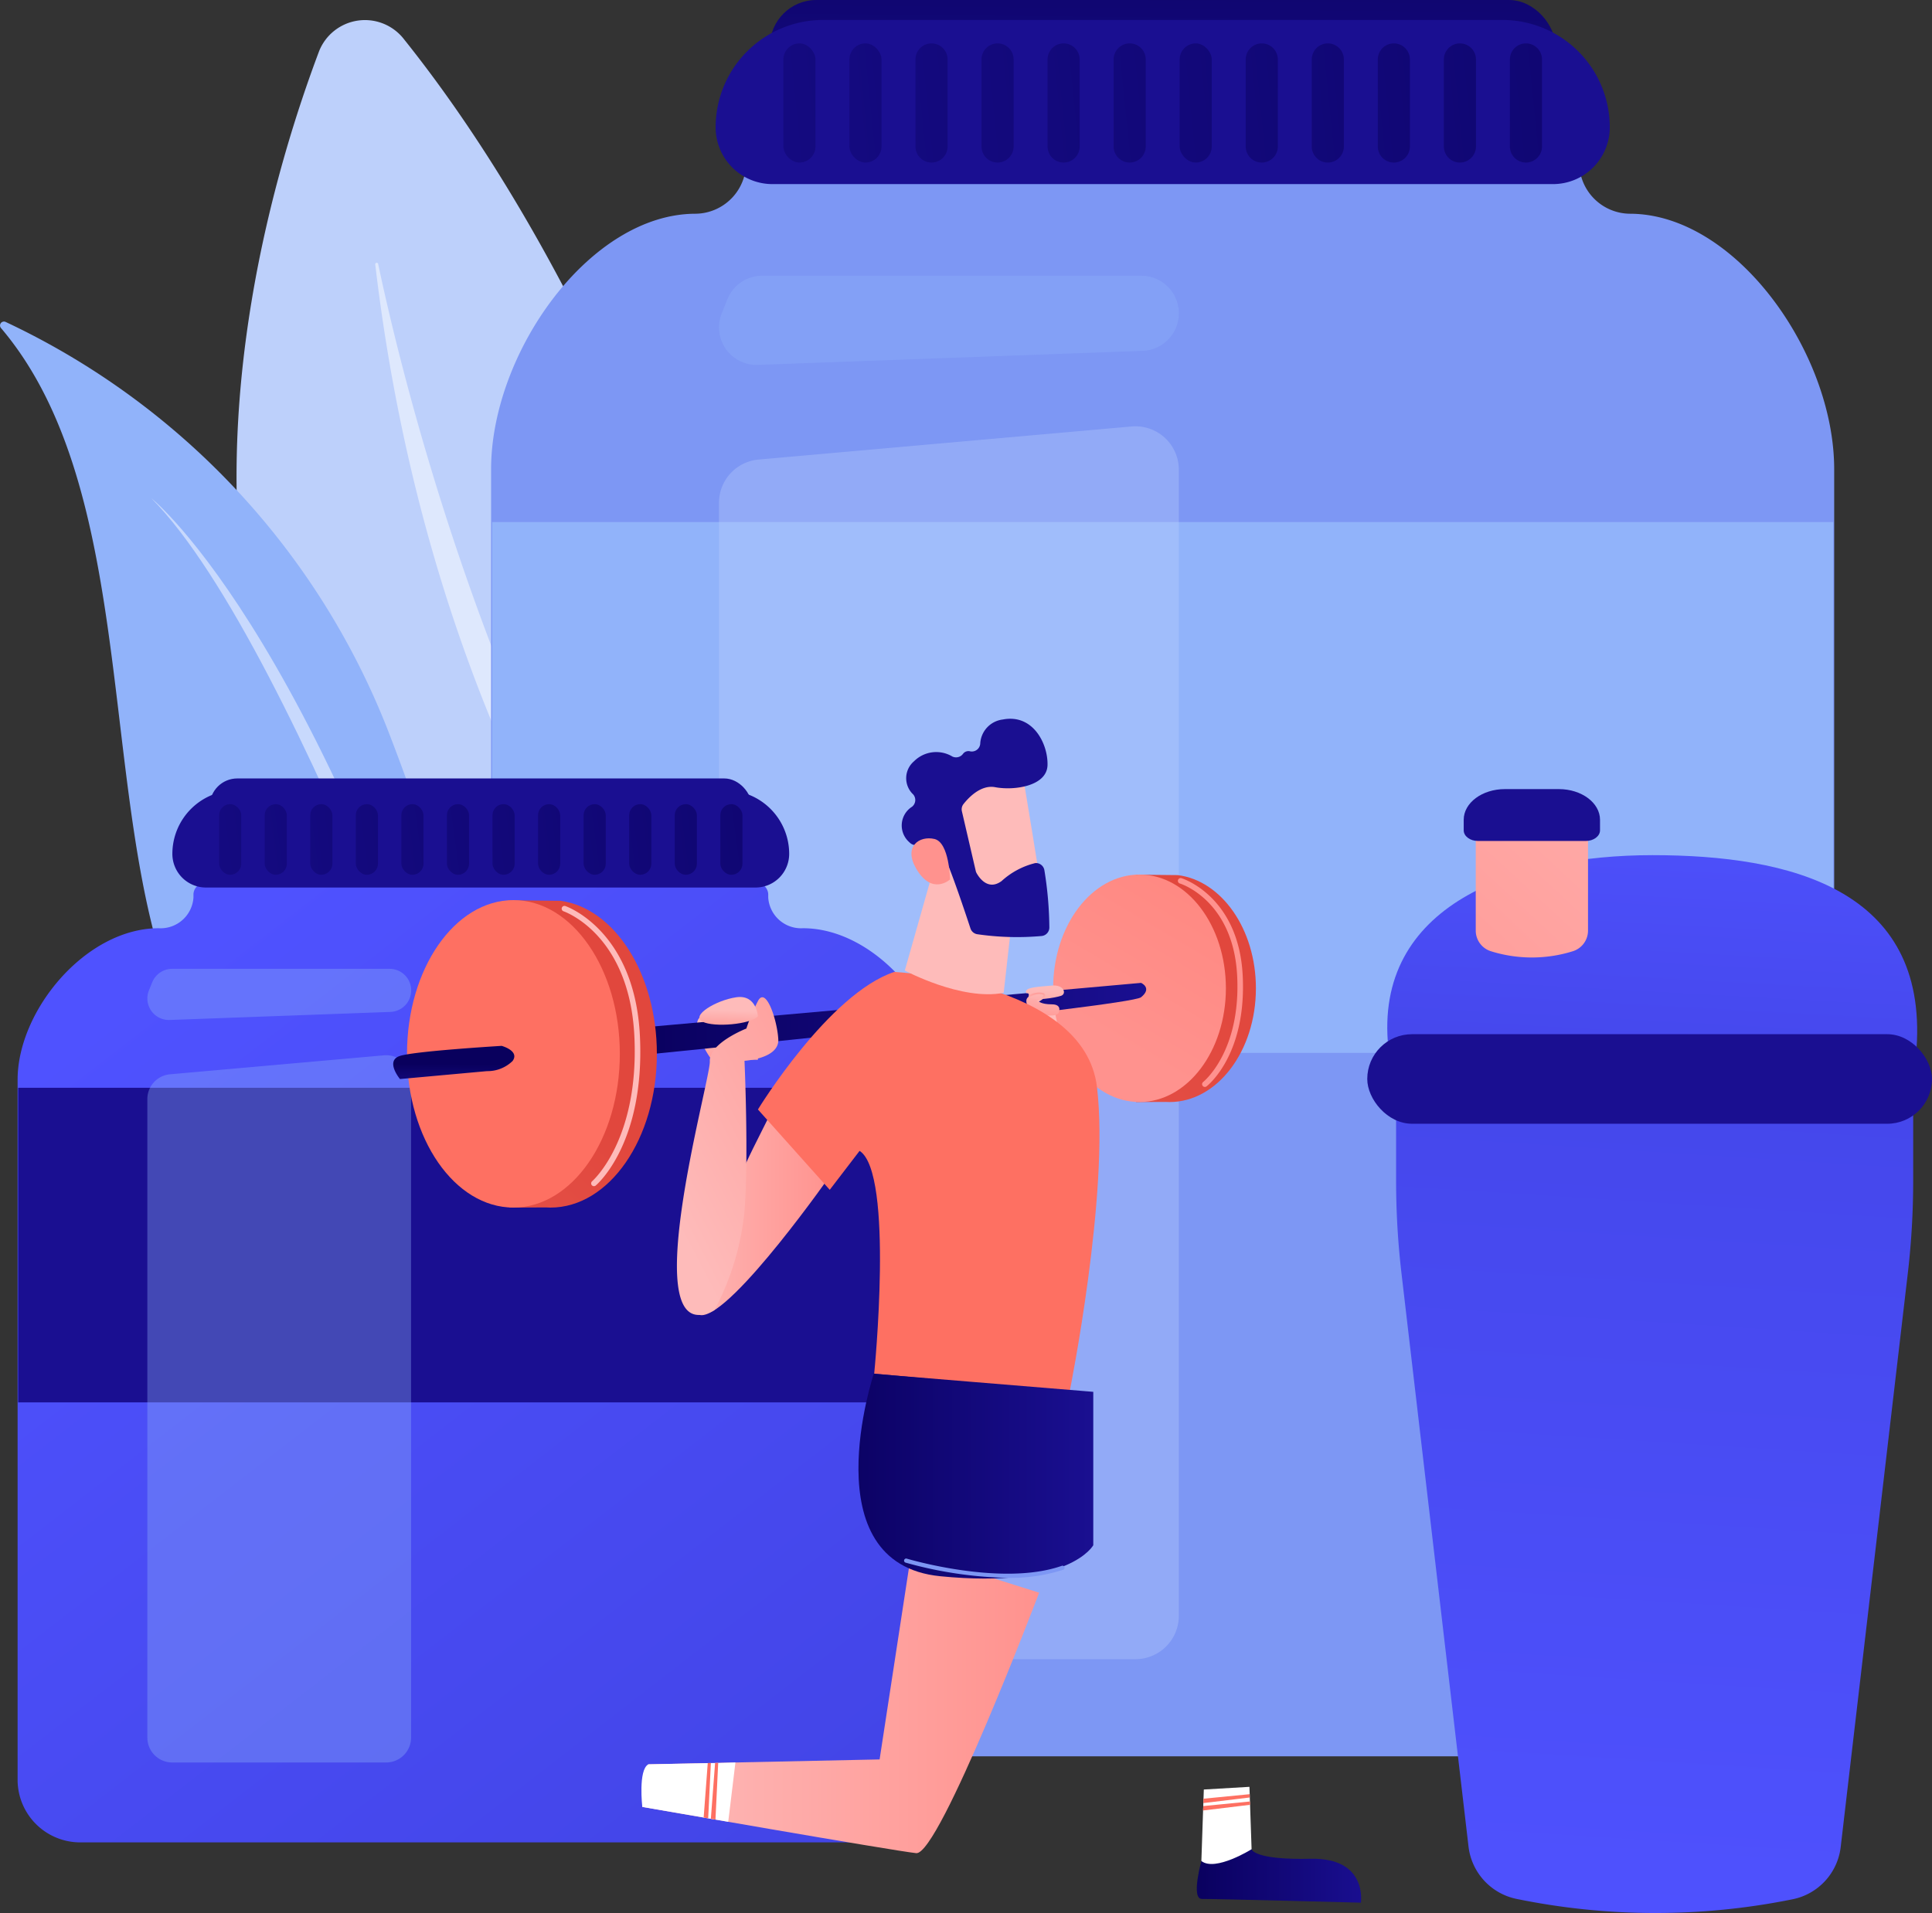 <svg xmlns="http://www.w3.org/2000/svg" xmlns:xlink="http://www.w3.org/1999/xlink" width="127.958" height="126.731" viewBox="0 0 127.958 126.731">
  <rect x="0" y="0" width="127.958" height="126.731" fill="#333333" stroke="none"/>
  <defs>
    <linearGradient id="linear-gradient" x1="0.696" y1="-1.82" x2="0.304" y2="2.82" gradientUnits="objectBoundingBox">
      <stop offset="0" stop-color="#09005d"/>
      <stop offset="1" stop-color="#1a0f91"/>
    </linearGradient>
    <linearGradient id="linear-gradient-2" x1="0.564" y1="-8.008" x2="0.533" y2="-3.829" xlink:href="#linear-gradient"/>
    <linearGradient id="linear-gradient-3" x1="6.053" y1="-1.599" x2="-6.814" y2="3.264" xlink:href="#linear-gradient"/>
    <linearGradient id="linear-gradient-4" x1="5.632" y1="-1.439" x2="-7.235" y2="3.423" xlink:href="#linear-gradient"/>
    <linearGradient id="linear-gradient-5" x1="5.211" y1="-1.28" x2="-7.657" y2="3.582" xlink:href="#linear-gradient"/>
    <linearGradient id="linear-gradient-6" x1="4.789" y1="-1.121" x2="-8.078" y2="3.741" xlink:href="#linear-gradient"/>
    <linearGradient id="linear-gradient-7" x1="4.367" y1="-0.961" x2="-8.5" y2="3.901" xlink:href="#linear-gradient"/>
    <linearGradient id="linear-gradient-8" x1="3.946" y1="-0.802" x2="-8.921" y2="4.06" xlink:href="#linear-gradient"/>
    <linearGradient id="linear-gradient-9" x1="3.524" y1="-0.643" x2="-9.343" y2="4.219" xlink:href="#linear-gradient"/>
    <linearGradient id="linear-gradient-10" x1="3.103" y1="-0.484" x2="-9.764" y2="4.379" xlink:href="#linear-gradient"/>
    <linearGradient id="linear-gradient-11" x1="2.681" y1="-0.324" x2="-10.185" y2="4.538" xlink:href="#linear-gradient"/>
    <linearGradient id="linear-gradient-12" x1="2.26" y1="-0.165" x2="-10.607" y2="4.697" xlink:href="#linear-gradient"/>
    <linearGradient id="linear-gradient-13" x1="1.838" y1="-0.006" x2="-11.029" y2="4.856" xlink:href="#linear-gradient"/>
    <linearGradient id="linear-gradient-14" x1="1.417" y1="0.154" x2="-11.45" y2="5.016" xlink:href="#linear-gradient"/>
    <linearGradient id="linear-gradient-15" x1="0.148" y1="0.086" x2="0.991" y2="1.215" gradientUnits="objectBoundingBox">
      <stop offset="0" stop-color="#4f52ff"/>
      <stop offset="1" stop-color="#4042e2"/>
    </linearGradient>
    <linearGradient id="linear-gradient-16" x1="0.792" y1="-6.695" x2="0.633" y2="-2.782" xlink:href="#linear-gradient"/>
    <linearGradient id="linear-gradient-17" x1="0.577" y1="-14.531" x2="0.532" y2="-5.693" xlink:href="#linear-gradient"/>
    <linearGradient id="linear-gradient-18" x1="0.6" y1="-10.336" x2="0.537" y2="-3.491" xlink:href="#linear-gradient"/>
    <linearGradient id="linear-gradient-19" x1="5.354" y1="-1.635" x2="-5.893" y2="3.312" xlink:href="#linear-gradient"/>
    <linearGradient id="linear-gradient-20" x1="4.986" y1="-1.473" x2="-6.261" y2="3.474" xlink:href="#linear-gradient"/>
    <linearGradient id="linear-gradient-21" x1="4.617" y1="-1.311" x2="-6.63" y2="3.636" xlink:href="#linear-gradient"/>
    <linearGradient id="linear-gradient-22" x1="4.249" y1="-1.149" x2="-6.998" y2="3.798" xlink:href="#linear-gradient"/>
    <linearGradient id="linear-gradient-23" x1="3.881" y1="-0.987" x2="-7.367" y2="3.96" xlink:href="#linear-gradient"/>
    <linearGradient id="linear-gradient-24" x1="3.512" y1="-0.825" x2="-7.735" y2="4.122" xlink:href="#linear-gradient"/>
    <linearGradient id="linear-gradient-25" x1="3.144" y1="-0.663" x2="-8.104" y2="4.285" xlink:href="#linear-gradient"/>
    <linearGradient id="linear-gradient-26" x1="2.775" y1="-0.501" x2="-8.472" y2="4.447" xlink:href="#linear-gradient"/>
    <linearGradient id="linear-gradient-27" x1="2.407" y1="-0.339" x2="-8.84" y2="4.609" xlink:href="#linear-gradient"/>
    <linearGradient id="linear-gradient-28" x1="2.038" y1="-0.177" x2="-9.209" y2="4.771" xlink:href="#linear-gradient"/>
    <linearGradient id="linear-gradient-29" x1="1.67" y1="-0.015" x2="-9.577" y2="4.933" xlink:href="#linear-gradient"/>
    <linearGradient id="linear-gradient-30" x1="1.301" y1="0.147" x2="-9.946" y2="5.095" xlink:href="#linear-gradient"/>
    <linearGradient id="linear-gradient-31" x1="0.46" y1="1.054" x2="0.523" y2="-0.506" xlink:href="#linear-gradient-15"/>
    <linearGradient id="linear-gradient-32" x1="0.699" y1="-0.389" x2="0.348" y2="1.81" xlink:href="#linear-gradient-15"/>
    <linearGradient id="linear-gradient-33" x1="2.7" y1="-2.201" x2="-1.181" y2="2.425" gradientUnits="objectBoundingBox">
      <stop offset="0" stop-color="#febbba"/>
      <stop offset="1" stop-color="#ff928e"/>
    </linearGradient>
    <linearGradient id="linear-gradient-34" x1="0.5" y1="-23.664" x2="0.5" y2="-12.338" xlink:href="#linear-gradient"/>
    <linearGradient id="linear-gradient-35" x1="0.5" y1="-16.439" x2="0.5" y2="-9.881" xlink:href="#linear-gradient"/>
    <linearGradient id="linear-gradient-36" x1="0.508" y1="0.473" x2="0.38" y2="1.141" xlink:href="#linear-gradient-33"/>
    <linearGradient id="linear-gradient-37" x1="0.707" y1="0.284" x2="-1.414" y2="2.493" gradientUnits="objectBoundingBox">
      <stop offset="0" stop-color="#e1473d"/>
      <stop offset="1" stop-color="#e9605a"/>
    </linearGradient>
    <linearGradient id="linear-gradient-38" x1="0.387" y1="0.75" x2="1.584" y2="-1.901" gradientUnits="objectBoundingBox">
      <stop offset="0" stop-color="#ff928e"/>
      <stop offset="1" stop-color="#fe7062"/>
    </linearGradient>
    <linearGradient id="linear-gradient-39" x1="5.152" y1="1.129" x2="9.054" y2="1.628" xlink:href="#linear-gradient-38"/>
    <linearGradient id="linear-gradient-40" x1="0.52" y1="0.52" x2="0.421" y2="1.252" xlink:href="#linear-gradient-33"/>
    <linearGradient id="linear-gradient-41" x1="0" y1="0.5" x2="1" y2="0.5" xlink:href="#linear-gradient"/>
    <linearGradient id="linear-gradient-42" x1="0.657" y1="-0.267" x2="0.353" y2="1.272" xlink:href="#linear-gradient-33"/>
    <linearGradient id="linear-gradient-43" x1="0" y1="0.5" x2="1" y2="0.5" xlink:href="#linear-gradient-33"/>
    <linearGradient id="linear-gradient-47" x1="1.56" y1="-1.687" x2="0.915" y2="-0.313" xlink:href="#linear-gradient-38"/>
    <linearGradient id="linear-gradient-49" x1="-42.078" y1="-1.287" x2="-44.928" y2="2.818" xlink:href="#linear-gradient-33"/>
    <linearGradient id="linear-gradient-50" x1="-45.034" y1="9.87" x2="-46.377" y2="11.193" xlink:href="#linear-gradient-33"/>
    <linearGradient id="linear-gradient-51" x1="-32.058" y1="6.701" x2="-30.933" y2="6.701" xlink:href="#linear-gradient"/>
    <linearGradient id="linear-gradient-52" x1="-125.554" y1="31.366" x2="-122.661" y2="28.88" xlink:href="#linear-gradient-33"/>
    <linearGradient id="linear-gradient-53" x1="0.328" y1="0.672" x2="1.202" y2="-0.478" xlink:href="#linear-gradient-33"/>
    <linearGradient id="linear-gradient-54" x1="0.476" y1="0.536" x2="-0.379" y2="1.82" xlink:href="#linear-gradient-37"/>
    <linearGradient id="linear-gradient-55" x1="3.143" y1="-2.768" x2="1.91" y2="-1.244" xlink:href="#linear-gradient-38"/>
    <linearGradient id="linear-gradient-56" x1="1.31" y1="0.222" x2="4.371" y2="-0.559" xlink:href="#linear-gradient-33"/>
    <linearGradient id="linear-gradient-57" x1="0.495" y1="0.548" x2="0.454" y2="1.517" xlink:href="#linear-gradient"/>
    <linearGradient id="linear-gradient-58" x1="0.513" y1="0.534" x2="0.459" y2="1.287" xlink:href="#linear-gradient-33"/>
    <linearGradient id="linear-gradient-61" x1="-10.995" y1="-11.317" x2="-1.322" y2="-1.38" xlink:href="#linear-gradient-38"/>
    <linearGradient id="linear-gradient-62" x1="-10.85" y1="-11.054" x2="-1.321" y2="-1.359" xlink:href="#linear-gradient-38"/>
    <linearGradient id="linear-gradient-63" x1="-1.49" y1="-80.686" x2="0.015" y2="-19.246" xlink:href="#linear-gradient-38"/>
    <linearGradient id="linear-gradient-64" x1="-1.489" y1="-80.993" x2="0.001" y2="-19.931" xlink:href="#linear-gradient-38"/>
    <linearGradient id="linear-gradient-65" x1="0.536" y1="0.143" x2="0.272" y2="2.6" xlink:href="#linear-gradient-33"/>
    <linearGradient id="linear-gradient-66" x1="0.519" y1="1.014" x2="0.481" y2="-0.328" xlink:href="#linear-gradient-33"/>
  </defs>
  <g id="Group_1099" data-name="Group 1099" transform="translate(-5510.066 -462.431)">
    <g id="Group_1081" data-name="Group 1081" transform="translate(5525.732 463.761)">
      <path id="Path_448" data-name="Path 448" d="M5889.891,603.463s-7.959-49.984-30.81-78.493a3.269,3.269,0,0,0-5.554.866C5847.744,541.182,5835.173,588.064,5889.891,603.463Z" transform="translate(-5848.056 -523.783)" fill="#bdd0fb"/>
      <path id="Path_449" data-name="Path 449" d="M6074.106,930.545c.115.126-.066.3-.2.191-4.856-4.04-23.3-23.526-27.619-60.185a.1.1,0,0,1,.192-.034C6048.281,879.067,6055.922,910.666,6074.106,930.545Z" transform="translate(-6037.102 -854.377)" fill="#fff" opacity="0.5"/>
    </g>
    <g id="Group_1084" data-name="Group 1084" transform="translate(5542.593 462.431)">
      <path id="Path_450" data-name="Path 450" d="M6287.285,696.175h0a3.385,3.385,0,0,1-3.341-3.436c0-.242,0-.393,0-.393a1.23,1.23,0,0,0-1.215-1.245h-52.752a1.23,1.23,0,0,0-1.215,1.245s0,.151,0,.393a3.384,3.384,0,0,1-3.341,3.436h0c-7.009,0-13.548,9.2-13.548,16.937v78.366c0,3.553,2.61,6.886,5.829,6.886H6295c3.218,0,5.828-3.333,5.828-6.886V713.111C6300.833,705.376,6294.293,696.175,6287.285,696.175Z" transform="translate(-6211.875 -682.016)" fill="#7d97f4"/>
      <rect id="Rectangle_924" data-name="Rectangle 924" width="88.826" height="35.168" transform="translate(0.067 34.582)" fill="#91b3fa"/>
      <rect id="Rectangle_925" data-name="Rectangle 925" width="52.037" height="6.154" rx="3.077" transform="translate(18.461 0)" fill="url(#linear-gradient)"/>
      <path id="Rectangle_926" data-name="Rectangle 926" d="M7.111,0h45A7.111,7.111,0,0,1,59.22,7.111v0a3.762,3.762,0,0,1-3.762,3.762H3.762A3.762,3.762,0,0,1,0,7.112v0A7.111,7.111,0,0,1,7.111,0Z" transform="translate(14.87 1.323)" fill="url(#linear-gradient-2)"/>
      <g id="Group_1082" data-name="Group 1082" transform="translate(19.357 2.875)">
        <rect id="Rectangle_927" data-name="Rectangle 927" width="2.126" height="7.893" rx="1.063" opacity="0.6" fill="url(#linear-gradient-3)"/>
        <rect id="Rectangle_928" data-name="Rectangle 928" width="2.126" height="7.893" rx="1.063" transform="translate(4.374)" opacity="0.6" fill="url(#linear-gradient-4)"/>
        <path id="Rectangle_929" data-name="Rectangle 929" d="M1.063,0h0A1.063,1.063,0,0,1,2.126,1.063V6.83A1.063,1.063,0,0,1,1.063,7.893h0A1.063,1.063,0,0,1,0,6.83V1.063A1.063,1.063,0,0,1,1.063,0Z" transform="translate(8.749)" opacity="0.6" fill="url(#linear-gradient-5)"/>
        <path id="Rectangle_930" data-name="Rectangle 930" d="M1.063,0h0A1.063,1.063,0,0,1,2.126,1.063V6.83A1.063,1.063,0,0,1,1.063,7.893h0A1.063,1.063,0,0,1,0,6.83V1.063A1.063,1.063,0,0,1,1.063,0Z" transform="translate(13.123)" opacity="0.6" fill="url(#linear-gradient-6)"/>
        <path id="Rectangle_931" data-name="Rectangle 931" d="M1.063,0h0A1.063,1.063,0,0,1,2.126,1.063V6.83A1.063,1.063,0,0,1,1.063,7.893h0A1.063,1.063,0,0,1,0,6.83V1.063A1.063,1.063,0,0,1,1.063,0Z" transform="translate(17.497)" opacity="0.6" fill="url(#linear-gradient-7)"/>
        <path id="Rectangle_932" data-name="Rectangle 932" d="M1.063,0h0A1.063,1.063,0,0,1,2.126,1.063V6.83A1.063,1.063,0,0,1,1.063,7.893h0A1.063,1.063,0,0,1,0,6.83V1.063A1.063,1.063,0,0,1,1.063,0Z" transform="translate(21.872)" opacity="0.6" fill="url(#linear-gradient-8)"/>
        <rect id="Rectangle_933" data-name="Rectangle 933" width="2.126" height="7.893" rx="1.063" transform="translate(26.246)" opacity="0.6" fill="url(#linear-gradient-9)"/>
        <path id="Rectangle_934" data-name="Rectangle 934" d="M1.063,0h0A1.063,1.063,0,0,1,2.126,1.063V6.83A1.063,1.063,0,0,1,1.063,7.893h0A1.063,1.063,0,0,1,0,6.83V1.063A1.063,1.063,0,0,1,1.063,0Z" transform="translate(30.621)" opacity="0.6" fill="url(#linear-gradient-10)"/>
        <path id="Rectangle_935" data-name="Rectangle 935" d="M1.063,0h0A1.063,1.063,0,0,1,2.126,1.063V6.83A1.063,1.063,0,0,1,1.063,7.893h0A1.063,1.063,0,0,1,0,6.83V1.063A1.063,1.063,0,0,1,1.063,0Z" transform="translate(34.995)" opacity="0.6" fill="url(#linear-gradient-11)"/>
        <path id="Rectangle_936" data-name="Rectangle 936" d="M1.063,0h0A1.063,1.063,0,0,1,2.126,1.063V6.83A1.063,1.063,0,0,1,1.063,7.893h0A1.063,1.063,0,0,1,0,6.83V1.063A1.063,1.063,0,0,1,1.063,0Z" transform="translate(39.369)" opacity="0.6" fill="url(#linear-gradient-12)"/>
        <path id="Rectangle_937" data-name="Rectangle 937" d="M1.063,0h0A1.063,1.063,0,0,1,2.126,1.063V6.83A1.063,1.063,0,0,1,1.063,7.893h0A1.063,1.063,0,0,1,0,6.83V1.063A1.063,1.063,0,0,1,1.063,0Z" transform="translate(43.744)" opacity="0.6" fill="url(#linear-gradient-13)"/>
        <path id="Rectangle_938" data-name="Rectangle 938" d="M1.063,0h0A1.063,1.063,0,0,1,2.126,1.063V6.83A1.063,1.063,0,0,1,1.063,7.893h0A1.063,1.063,0,0,1,0,6.83V1.063A1.063,1.063,0,0,1,1.063,0Z" transform="translate(48.118)" opacity="0.6" fill="url(#linear-gradient-14)"/>
      </g>
      <path id="Path_451" data-name="Path 451" d="M6565.588,894.159l-25.472.93a2.488,2.488,0,0,1-2.4-3.42l.376-.93a2.488,2.488,0,0,1,2.307-1.556h25.1a2.489,2.489,0,0,1,2.489,2.489h0A2.489,2.489,0,0,1,6565.588,894.159Z" transform="translate(-6522.44 -870.917)" fill="#91b3fa" opacity="0.35"/>
      <g id="Group_1083" data-name="Group 1083" transform="translate(15.093 28.243)" opacity="0.34">
        <path id="Path_452" data-name="Path 452" d="M6565.114,1186.133h-24.708a2.873,2.873,0,0,1-2.873-2.873v-73.734a2.874,2.874,0,0,1,2.62-2.862l24.707-2.192a2.873,2.873,0,0,1,3.127,2.862v75.925A2.873,2.873,0,0,1,6565.114,1186.133Z" transform="translate(-6537.533 -1104.462)" fill="#bdd0fb"/>
      </g>
    </g>
    <g id="Group_1085" data-name="Group 1085" transform="translate(5510.066 483.729)">
      <path id="Path_453" data-name="Path 453" d="M5510.131,955.045a.26.26,0,0,1,.3-.407,50.005,50.005,0,0,1,25.357,27.132c6.3,16.279,8.057,28.733,8.522,33.392a1.211,1.211,0,0,1-1.689,1.23c-5.028-2.2-18.785-9.1-21.977-19.888C5516.831,983.607,5518.723,965.154,5510.131,955.045Z" transform="translate(-5510.067 -954.613)" fill="#91b3fa"/>
      <path id="Path_454" data-name="Path 454" d="M5726.477,1207.308s11.995,9.581,23.082,48.611C5749.559,1255.919,5736.338,1217.284,5726.477,1207.308Z" transform="translate(-5716.447 -1195.596)" fill="#fff" opacity="0.5"/>
    </g>
    <g id="Group_1087" data-name="Group 1087" transform="translate(5511.224 514)">
      <path id="Path_455" data-name="Path 455" d="M5587.058,1759.985h0a2.18,2.18,0,0,1-2.3-2.036c0-.143,0-.233,0-.233a.794.794,0,0,0-.838-.738h-36.39a.794.794,0,0,0-.839.738s0,.089,0,.233a2.179,2.179,0,0,1-2.3,2.036h0c-4.835,0-9.347,5.453-9.347,10.037v46.44a4.15,4.15,0,0,0,4.021,4.081h53.326a4.149,4.149,0,0,0,4.021-4.081v-46.44C5596.4,1765.438,5591.894,1759.985,5587.058,1759.985Z" transform="translate(-5535.036 -1750.062)" fill="url(#linear-gradient-15)"/>
      <rect id="Rectangle_939" data-name="Rectangle 939" width="61.276" height="20.841" transform="translate(0.046 20.493)" fill="url(#linear-gradient-16)"/>
      <rect id="Rectangle_940" data-name="Rectangle 940" width="35.897" height="3.647" rx="1.824" transform="translate(12.735 0)" fill="url(#linear-gradient-17)"/>
      <path id="Rectangle_941" data-name="Rectangle 941" d="M4.214,0H36.638a4.214,4.214,0,0,1,4.214,4.214v0a2.229,2.229,0,0,1-2.229,2.229H2.229A2.229,2.229,0,0,1,0,4.214v0A4.214,4.214,0,0,1,4.214,0Z" transform="translate(10.258 0.784)" fill="url(#linear-gradient-18)"/>
      <g id="Group_1086" data-name="Group 1086" transform="translate(13.354 1.704)">
        <rect id="Rectangle_942" data-name="Rectangle 942" width="1.467" height="4.678" rx="0.733" opacity="0.6" fill="url(#linear-gradient-19)"/>
        <rect id="Rectangle_943" data-name="Rectangle 943" width="1.467" height="4.678" rx="0.733" transform="translate(3.018)" opacity="0.6" fill="url(#linear-gradient-20)"/>
        <rect id="Rectangle_944" data-name="Rectangle 944" width="1.467" height="4.678" rx="0.733" transform="translate(6.035)" opacity="0.6" fill="url(#linear-gradient-21)"/>
        <rect id="Rectangle_945" data-name="Rectangle 945" width="1.467" height="4.678" rx="0.733" transform="translate(9.053)" opacity="0.6" fill="url(#linear-gradient-22)"/>
        <rect id="Rectangle_946" data-name="Rectangle 946" width="1.467" height="4.678" rx="0.733" transform="translate(12.07)" opacity="0.6" fill="url(#linear-gradient-23)"/>
        <rect id="Rectangle_947" data-name="Rectangle 947" width="1.467" height="4.678" rx="0.733" transform="translate(15.088)" opacity="0.6" fill="url(#linear-gradient-24)"/>
        <rect id="Rectangle_948" data-name="Rectangle 948" width="1.467" height="4.678" rx="0.733" transform="translate(18.106)" opacity="0.6" fill="url(#linear-gradient-25)"/>
        <rect id="Rectangle_949" data-name="Rectangle 949" width="1.467" height="4.678" rx="0.733" transform="translate(21.123)" opacity="0.6" fill="url(#linear-gradient-26)"/>
        <rect id="Rectangle_950" data-name="Rectangle 950" width="1.467" height="4.678" rx="0.733" transform="translate(24.141)" opacity="0.6" fill="url(#linear-gradient-27)"/>
        <rect id="Rectangle_951" data-name="Rectangle 951" width="1.467" height="4.678" rx="0.733" transform="translate(27.159)" opacity="0.6" fill="url(#linear-gradient-28)"/>
        <rect id="Rectangle_952" data-name="Rectangle 952" width="1.467" height="4.678" rx="0.733" transform="translate(30.176)" opacity="0.6" fill="url(#linear-gradient-29)"/>
        <rect id="Rectangle_953" data-name="Rectangle 953" width="1.467" height="4.678" rx="0.733" transform="translate(33.194)" opacity="0.6" fill="url(#linear-gradient-30)"/>
      </g>
      <path id="Path_456" data-name="Path 456" d="M5736.715,1882.742l-14.612.534a1.427,1.427,0,0,1-1.375-1.962l.216-.534a1.427,1.427,0,0,1,1.324-.892h14.4a1.428,1.428,0,0,1,1.428,1.427h0A1.428,1.428,0,0,1,5736.715,1882.742Z" transform="translate(-5712.021 -1867.275)" fill="#91b3fa" opacity="0.35"/>
      <path id="Path_457" data-name="Path 457" d="M5736.443,2050.235H5722.27a1.648,1.648,0,0,1-1.648-1.648v-42.3a1.648,1.648,0,0,1,1.5-1.642l14.172-1.257a1.649,1.649,0,0,1,1.795,1.642v43.555A1.649,1.649,0,0,1,5736.443,2050.235Z" transform="translate(-5712.021 -1985.046)" fill="#91b3fa" opacity="0.35"/>
    </g>
    <g id="Group_1089" data-name="Group 1089" transform="translate(5600.621 514.706)">
      <g id="Group_1088" data-name="Group 1088" transform="translate(1.91 20.583)">
        <path id="Path_458" data-name="Path 458" d="M7539.358,2067.088h-34.247v5.373a52.782,52.782,0,0,0,.358,6.135l4.439,37.97a4.016,4.016,0,0,0,3.215,3.467,45.768,45.768,0,0,0,18.254.016,4.007,4.007,0,0,0,3.18-3.46L7539,2078.6a52.782,52.782,0,0,0,.358-6.135Z" transform="translate(-7505.111 -2067.088)" fill="url(#linear-gradient-31)"/>
      </g>
      <path id="Path_459" data-name="Path 459" d="M7527.542,1730.173c.721-10.5-8.333-12.776-17.49-12.776s-18.5,3.313-17.491,12.776Z" transform="translate(-7491.161 -1713.021)" fill="url(#linear-gradient-32)"/>
      <path id="Path_460" data-name="Path 460" d="M7625.337,1694.29a9.09,9.09,0,0,1-5.393,0,1.432,1.432,0,0,1-1.021-1.368v-6.435h7.436v6.435A1.433,1.433,0,0,1,7625.337,1694.29Z" transform="translate(-7611.738 -1683.544)" fill="url(#linear-gradient-33)"/>
      <path id="Path_461" data-name="Path 461" d="M7608.047,1622.979h-3.573c-1.506,0-2.727.91-2.727,2.032v.7c0,.389.423.705.946.705h7.135c.522,0,.946-.316.946-.705v-.7C7610.774,1623.889,7609.554,1622.979,7608.047,1622.979Z" transform="translate(-7595.359 -1622.979)" fill="url(#linear-gradient-34)"/>
      <rect id="Rectangle_954" data-name="Rectangle 954" width="37.403" height="5.933" rx="2.967" transform="translate(0 16.237)" fill="url(#linear-gradient-35)"/>
    </g>
    <g id="Group_1098" data-name="Group 1098" transform="translate(5536.109 510.041)">
      <g id="Group_1097" data-name="Group 1097" transform="translate(0 0)">
        <path id="Path_462" data-name="Path 462" d="M6989.3,1938.833l-.2,2.012-1.427-.572.206-1.439Z" transform="translate(-6945.239 -1919.528)" fill="url(#linear-gradient-36)"/>
        <g id="Group_1090" data-name="Group 1090" transform="translate(43.707 10.327)">
          <path id="Path_463" data-name="Path 463" d="M7064.2,1745.339l-2.793-.028.2.491c-2.148,1.084-3.675,3.825-3.675,7.036,0,3.131,1.45,5.815,3.514,6.953l-.007.582,1.968-.008c.082,0,.164.008.246.008,3.159,0,5.721-3.373,5.721-7.534C7069.375,1748.919,7067.1,1745.7,7064.2,1745.339Z" transform="translate(-7055.944 -1745.303)" fill="url(#linear-gradient-37)"/>
          <ellipse id="Ellipse_12" data-name="Ellipse 12" cx="5.721" cy="7.534" rx="5.721" ry="7.534" fill="url(#linear-gradient-38)"/>
          <path id="Path_464" data-name="Path 464" d="M7195.287,1764.076a.184.184,0,0,1-.113-.329c.025-.02,2.508-2.011,2.251-7.035-.257-5.005-3.747-6.1-3.783-6.109a.184.184,0,1,1,.105-.352c.038.011,3.775,1.18,4.045,6.442.267,5.229-2.285,7.26-2.393,7.344A.186.186,0,0,1,7195.287,1764.076Z" transform="translate(-7185.237 -1750.007)" fill="url(#linear-gradient-39)"/>
        </g>
        <path id="Path_465" data-name="Path 465" d="M6507.014,1936.324c-.1,0-1.527-2.212-.795-2.825a7.305,7.305,0,0,1,3.513-.728,22.224,22.224,0,0,1,.316,3.553Z" transform="translate(-6485.894 -1913.727)" fill="url(#linear-gradient-40)"/>
        <path id="Path_466" data-name="Path 466" d="M6392.5,1903.051l.2-.018,34.47-3.082s.768.332,0,.952-33.64,3.886-33.64,3.886Z" transform="translate(-6377.64 -1882.449)" fill="url(#linear-gradient-41)"/>
        <path id="Path_467" data-name="Path 467" d="M6978.826,1916.834s.292-.574-.448-.574-.893-.227-.893-.227.591-.453.228-.469-.826.045-.983.317.243.953.243.953S6978.639,1917.212,6978.826,1916.834Z" transform="translate(-6934.761 -1897.336)" fill="url(#linear-gradient-42)"/>
        <path id="Path_468" data-name="Path 468" d="M6508.01,2077.405l-1.371,2.742s-5.483,11.127-3.386,11.047,8.627-9.434,8.627-9.434Z" transform="translate(-6482.807 -2051.678)" fill="url(#linear-gradient-43)"/>
        <path id="Path_469" data-name="Path 469" d="M7040.135,2502.576c.6,0,11.271-.935,12.359,1.242s-.7,24.827-.7,24.827h-2.783l-1.533-18.951-7.34,1.369Z" transform="translate(-6995.262 -2456.953)" fill="url(#linear-gradient-43)"/>
        <path id="Path_470" data-name="Path 470" d="M6454.12,2716.813s-6.612,17.417-8.144,17.256-18.143-3.064-18.143-3.064l.4-2.822,15.32-.323,2.1-13.708Z" transform="translate(-6411.339 -2658.914)" fill="url(#linear-gradient-43)"/>
        <path id="Path_471" data-name="Path 471" d="M6786.923,2690.335l-1.464,2.65-10.14-1.992v-2.937Z" transform="translate(-6742.72 -2634.027)" fill="url(#linear-gradient-41)"/>
        <path id="Path_472" data-name="Path 472" d="M6602.14,1884.293s12.579.6,13.425,7.62-1.813,20.2-1.813,20.2l-12.941-1.21s1.33-13.3-.968-14.756l-1.976,2.58-4.757-5.322S6597.787,1885.745,6602.14,1884.293Z" transform="translate(-6568.955 -1867.516)" fill="url(#linear-gradient-47)"/>
        <path id="Path_473" data-name="Path 473" d="M6737.8,2458.409s-4.184,12.579,4.4,13.425,10.134-2.056,10.134-2.056v-10.16l-14.7-1.209Z" transform="translate(-6705.968 -2415.024)" fill="url(#linear-gradient-41)"/>
        <path id="Path_474" data-name="Path 474" d="M6805.152,1714.851l-2.2,7.761s3.765,2.024,6.549,1.477l.766-6.841Z" transform="translate(-6769.069 -1705.928)" fill="url(#linear-gradient-49)"/>
        <g id="Group_1091" data-name="Group 1091" transform="translate(33.664)">
          <path id="Path_475" data-name="Path 475" d="M6856.652,1587.478c.059.106,1.328,8.039,1.328,8.039l-4.544.628-2.321-7.339S6855.671,1585.7,6856.652,1587.478Z" transform="translate(-6848.667 -1583.933)" fill="url(#linear-gradient-50)"/>
          <path id="Path_476" data-name="Path 476" d="M6802.3,1528.442l.919,3.959a.524.524,0,0,0,.053.144c.155.28.752,1.2,1.66.533a5.107,5.107,0,0,1,2.235-1.192.567.567,0,0,1,.6.477,24.525,24.525,0,0,1,.328,3.8.565.565,0,0,1-.524.556,18.3,18.3,0,0,1-4.261-.121.568.568,0,0,1-.439-.381c-.317-.967-1.3-3.9-1.694-4.679-.374-.728-1.48-.833-1.947-.844a.557.557,0,0,1-.4-.182,1.471,1.471,0,0,1,.17-2.357.569.569,0,0,0,.079-.815,1.474,1.474,0,0,1,.056-2.2,2.079,2.079,0,0,1,2.533-.314.569.569,0,0,0,.708-.175.448.448,0,0,1,.484-.164.56.56,0,0,0,.657-.5,1.7,1.7,0,0,1,1.5-1.612c2-.385,2.993,1.615,2.957,3.02s-2.226,1.7-3.467,1.465c-.945-.178-1.758.687-2.094,1.112A.565.565,0,0,0,6802.3,1528.442Z" transform="translate(-6798.303 -1522.321)" fill="url(#linear-gradient-51)"/>
          <path id="Path_477" data-name="Path 477" d="M6815.087,1696.086s-.042-2.451-1.033-2.682-2.063.486-1.216,1.953C6813.893,1697.184,6815.087,1696.086,6815.087,1696.086Z" transform="translate(-6811.872 -1685.435)" fill="url(#linear-gradient-52)"/>
        </g>
        <path id="Path_478" data-name="Path 478" d="M6479.869,1941.219a17.641,17.641,0,0,0,1.991-6.56c.284-3.569,0-9.958,0-9.958s2.3-.141,2.238-1.411-.825-3.568-1.351-2.54a12.4,12.4,0,0,0-.763,1.814s-2.482.967-2.421,2.177S6474.431,1944.151,6479.869,1941.219Z" transform="translate(-6458.594 -1902.037)" fill="url(#linear-gradient-53)"/>
        <g id="Group_1092" data-name="Group 1092" transform="translate(0.913 12.019)">
          <path id="Path_479" data-name="Path 479" d="M6152.273,1781.9l-3.44-.037.248.663c-2.648,1.466-4.528,5.17-4.528,9.511,0,4.232,1.787,7.86,4.33,9.4l-.008.786,2.425-.011c.1.006.2.011.3.011,3.893,0,7.049-4.56,7.049-10.184C6158.649,1786.74,6155.85,1782.389,6152.273,1781.9Z" transform="translate(-6142.1 -1781.853)" fill="url(#linear-gradient-54)"/>
          <ellipse id="Ellipse_13" data-name="Ellipse 13" cx="7.048" cy="10.184" rx="7.048" ry="10.184" fill="url(#linear-gradient-55)"/>
          <path id="Path_480" data-name="Path 480" d="M6314.647,1808.5a.181.181,0,0,1-.14-.065.184.184,0,0,1,.021-.259c.032-.027,3.115-2.736,2.8-9.569-.317-6.814-4.651-8.3-4.695-8.317a.184.184,0,0,1,.113-.35c.047.015,4.619,1.585,4.949,8.649.327,7.029-2.792,9.754-2.925,9.866A.183.183,0,0,1,6314.647,1808.5Z" transform="translate(-6302.267 -1789.55)" fill="url(#linear-gradient-56)"/>
        </g>
        <path id="Path_481" data-name="Path 481" d="M6079.14,1989.983s1.21.326.726,1a2.37,2.37,0,0,1-1.693.674l-5.766.524s-1.007-1.209,0-1.532S6079.14,1989.983,6079.14,1989.983Z" transform="translate(-6071.959 -1968.308)" fill="url(#linear-gradient-57)"/>
        <path id="Path_482" data-name="Path 482" d="M6513.338,1921.385s-.08-1.465-1.431-1.268-3.034,1.221-2.243,1.616S6512.835,1921.912,6513.338,1921.385Z" transform="translate(-6489.185 -1901.662)" fill="url(#linear-gradient-58)"/>
        <path id="Path_483" data-name="Path 483" d="M6362.01,2987.278a12.655,12.655,0,0,1,.434-2.822c-.707-.907-1.659-1.935-2.808-1.451s-.658,10.1-.658,10.1,4.328.847,4.57,0-1.538-1.633-1.538-1.633Z" transform="translate(-6345.576 -2915.187)" fill="url(#linear-gradient-41)"/>
        <path id="Path_484" data-name="Path 484" d="M7220.63,3138.851s-.77,2.675,0,2.663,10.526.245,10.526.245.463-2.993-3.337-2.908-3.9-.634-3.9-.634S7221.144,3139.177,7220.63,3138.851Z" transform="translate(-7167.066 -3063.324)" fill="url(#linear-gradient-41)"/>
        <path id="Path_485" data-name="Path 485" d="M6432.816,3014.259l-.477,3.931-.846-.148-.305-.051-.174-.032-.3-.053-4.066-.7s-.283-2.46.4-2.823l3.933-.082.208,0,.278,0,.205-.005Z" transform="translate(-6410.151 -2945.112)" fill="#fff"/>
        <g id="Group_1093" data-name="Group 1093" transform="translate(20.56 69.172)">
          <path id="Path_486" data-name="Path 486" d="M6516.048,3014.99l-.178,3.667-.3-.053.271-3.609Z" transform="translate(-6515.569 -3014.98)" fill="url(#linear-gradient-61)"/>
          <path id="Path_487" data-name="Path 487" d="M6526.339,3014.781l-.181,3.759-.306-.051.281-3.7Z" transform="translate(-6525.375 -3014.781)" fill="url(#linear-gradient-62)"/>
        </g>
        <g id="Group_1095" data-name="Group 1095" transform="translate(53.525 70.762)">
          <path id="Path_488" data-name="Path 488" d="M7230.151,3053.216s-2.409,1.508-3.326.781l.113-3.346.012-.292.005-.2.011-.29.021-.608,3.022-.178.017.483.007.222.009.264.008.22Z" transform="translate(-7226.825 -3049.084)" fill="#fff"/>
          <g id="Group_1094" data-name="Group 1094" transform="translate(0.114 0.483)">
            <path id="Path_489" data-name="Path 489" d="M7232.713,3059.726l-3.078.371.011-.29,3.06-.3Z" transform="translate(-7229.619 -3059.504)" fill="url(#linear-gradient-63)"/>
            <path id="Path_490" data-name="Path 490" d="M7232.39,3070.224l-3.111.376.012-.292,3.092-.305Z" transform="translate(-7229.278 -3069.517)" fill="url(#linear-gradient-64)"/>
          </g>
        </g>
        <path id="Path_491" data-name="Path 491" d="M6976.232,1904.461s.116-.267-.141-.244c-.221-.4.847-.417,1.675-.5s1.007.55.625.678S6976.574,1904.779,6976.232,1904.461Z" transform="translate(-6934.159 -1886.036)" fill="url(#linear-gradient-65)"/>
        <g id="Group_1096" data-name="Group 1096" transform="translate(42.108 18.126)">
          <path id="Path_492" data-name="Path 492" d="M6981.105,1914.043a.059.059,0,0,1-.053-.032.06.06,0,0,1,.025-.082c.179-.094.367-.242.364-.312,0-.022-.037-.04-.058-.049-.3-.126-.8.131-.806.134a.06.06,0,1,1-.056-.107,1.319,1.319,0,0,1,.91-.138c.1.045.129.109.131.155.007.185-.356.386-.43.425A.054.054,0,0,1,6981.105,1914.043Z" transform="translate(-6980.489 -1913.412)" fill="url(#linear-gradient-66)"/>
        </g>
      </g>
      <path id="Path_493" data-name="Path 493" d="M6808.93,2724.107a26.868,26.868,0,0,1-6.753-1.007.138.138,0,1,1,.08-.264c.062.019,6.292,1.875,10.269.474a.138.138,0,0,1,.092.26A11.27,11.27,0,0,1,6808.93,2724.107Z" transform="translate(-6768.24 -2667.191)" fill="#7d97f4"/>
    </g>
  </g>
</svg>
